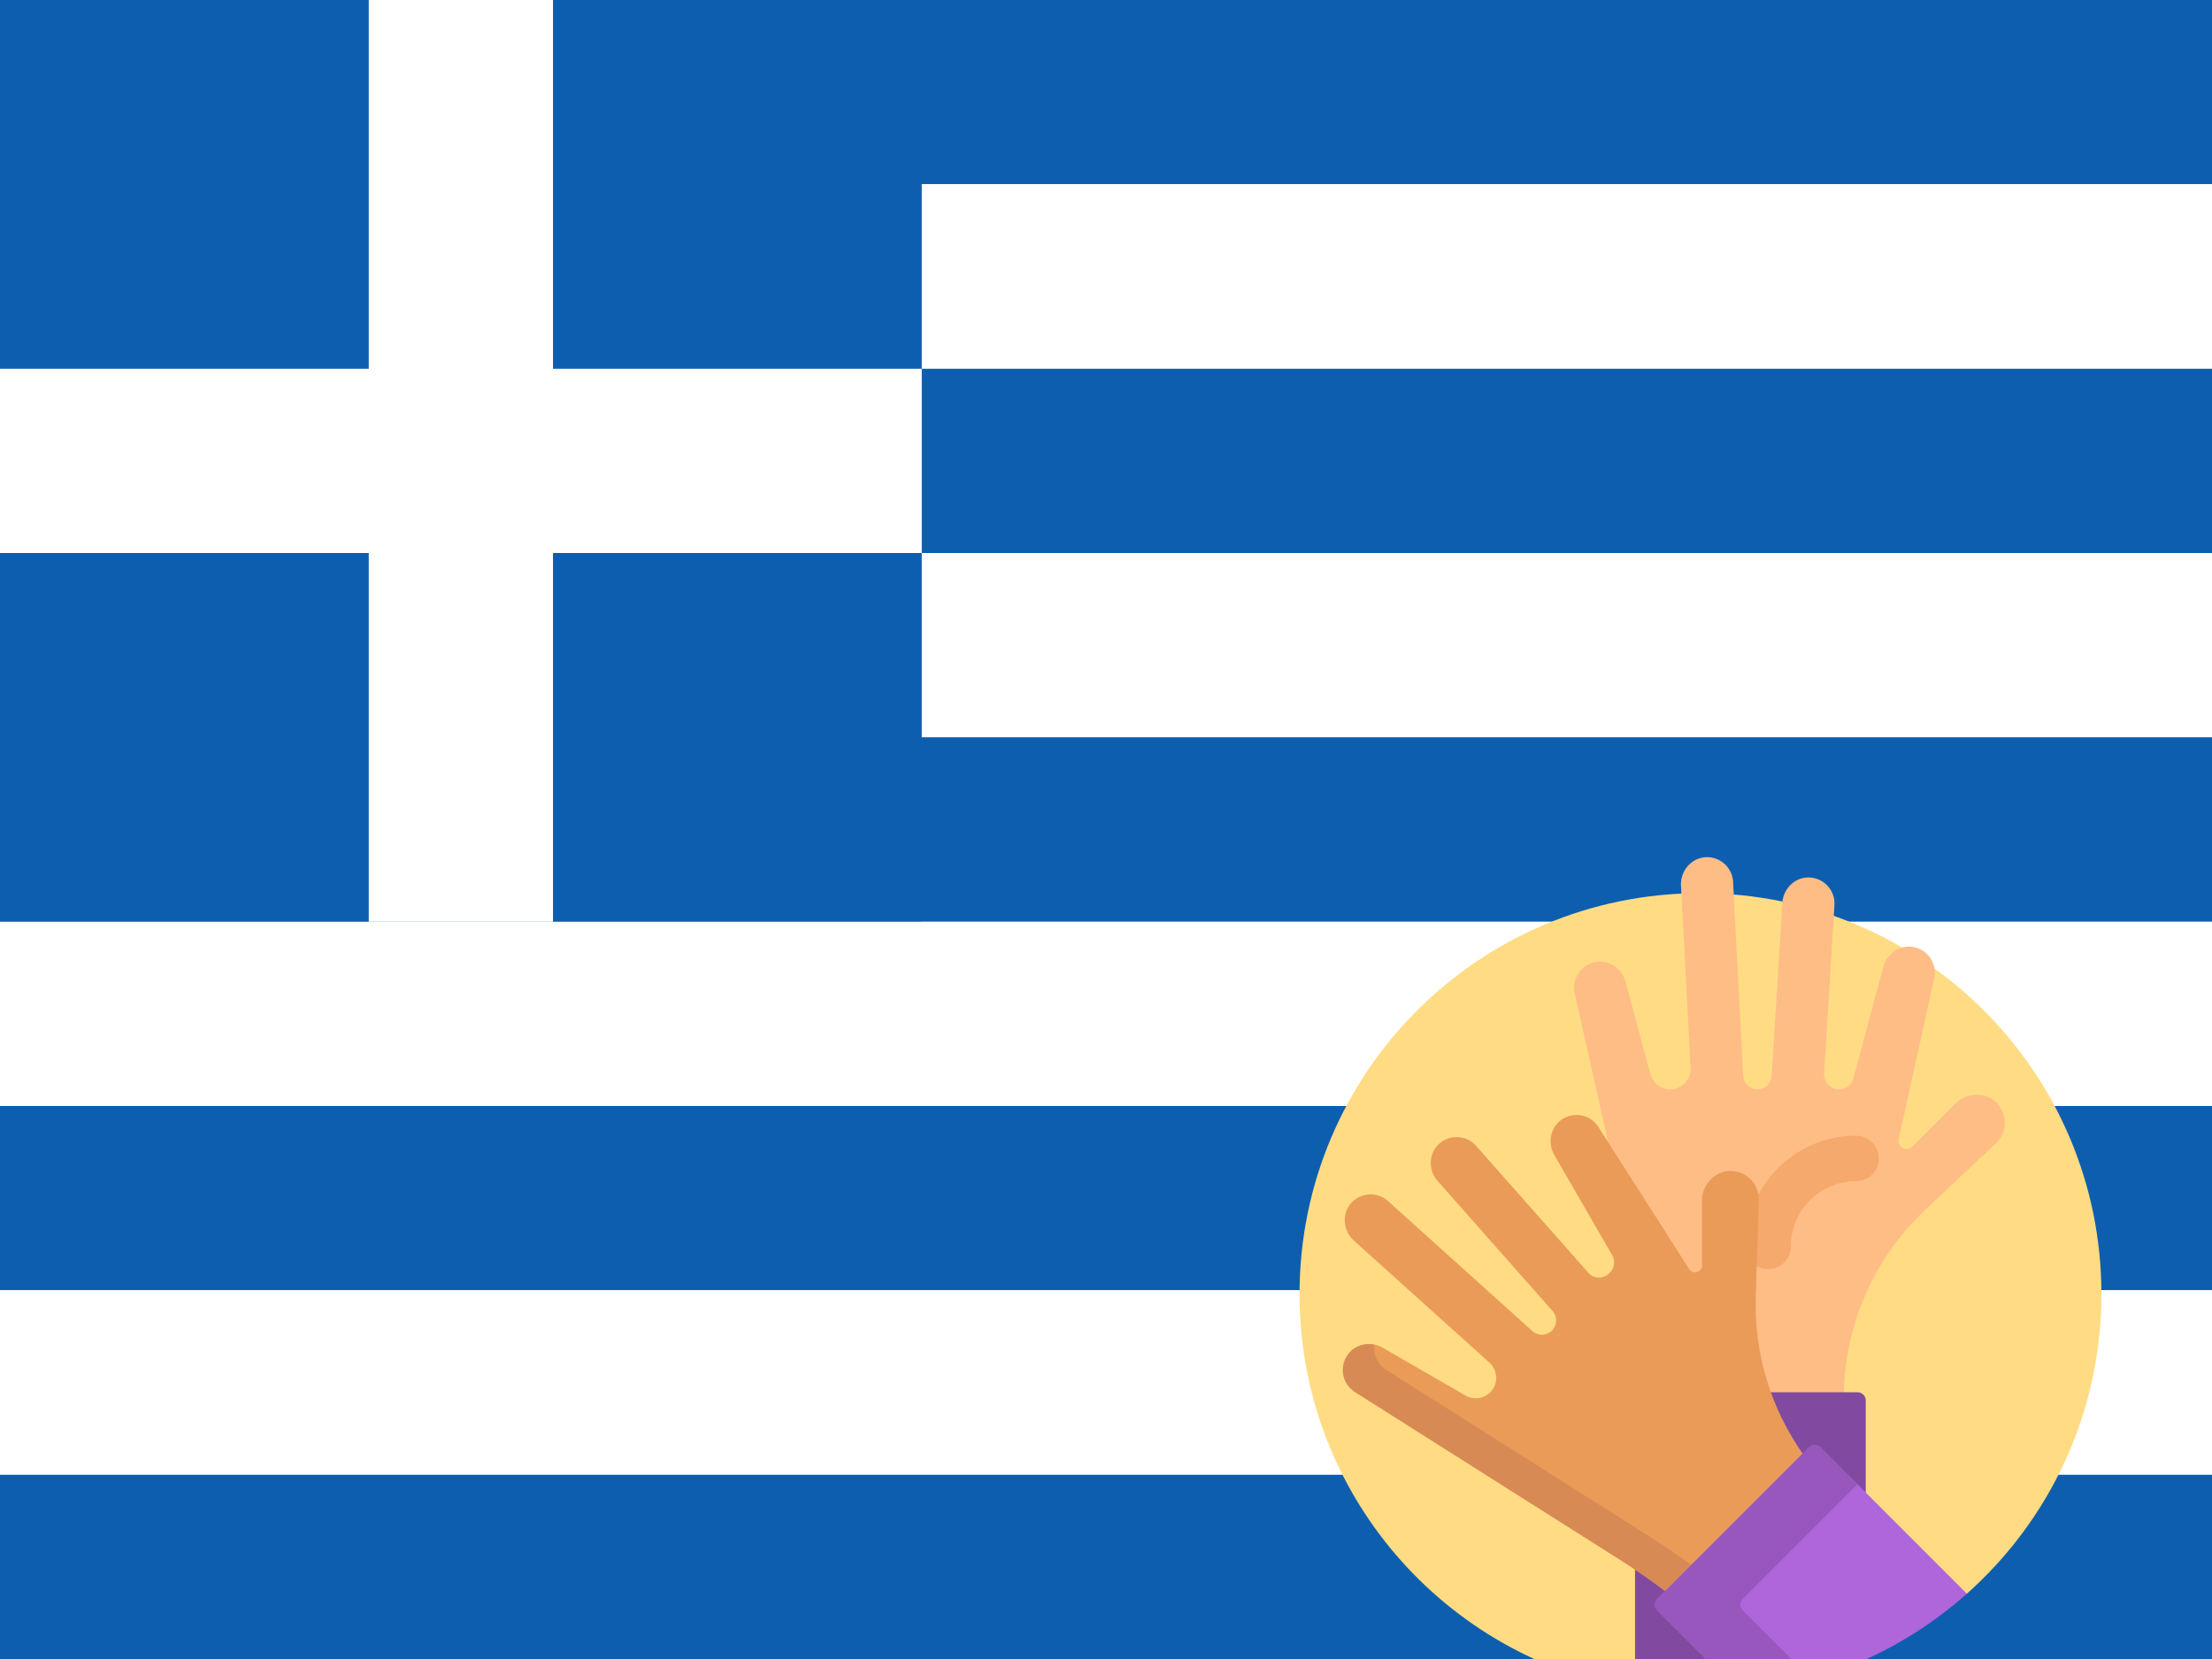 <svg width="80" height="60" viewBox="0 0 80 60" fill="none" xmlns="http://www.w3.org/2000/svg">
<g clip-path="url(#clip0_427_6874)">
<path fill-rule="evenodd" clip-rule="evenodd" d="M0 0H80V6.662H0V0Z" fill="#0D5EAF"/>
<path fill-rule="evenodd" clip-rule="evenodd" d="M0 6.663H80V13.338H0V6.663Z" fill="white"/>
<path fill-rule="evenodd" clip-rule="evenodd" d="M0 13.337H80V20H0V13.337Z" fill="#0D5EAF"/>
<path fill-rule="evenodd" clip-rule="evenodd" d="M0 20H80V26.663H0V20Z" fill="white"/>
<path d="M0 0H33.337V33.337H0V0Z" fill="#0D5EAF"/>
<path fill-rule="evenodd" clip-rule="evenodd" d="M0 26.663H80V33.338H0V26.663Z" fill="#0D5EAF"/>
<path fill-rule="evenodd" clip-rule="evenodd" d="M0 33.337H80V40H0V33.337Z" fill="white"/>
<path fill-rule="evenodd" clip-rule="evenodd" d="M0 40H80V46.663H0V40Z" fill="#0D5EAF"/>
<path fill-rule="evenodd" clip-rule="evenodd" d="M0 46.663H80V53.338H0V46.663Z" fill="white"/>
<path fill-rule="evenodd" clip-rule="evenodd" d="M13.337 0H20V33.337H13.337V0Z" fill="white"/>
<path fill-rule="evenodd" clip-rule="evenodd" d="M0 13.337H33.337V20H0V13.337Z" fill="white"/>
<path d="M0 53.337H80V60H0V53.337Z" fill="#0D5EAF"/>
<g filter="url(#filter0_d_427_6874)">
<path d="M61.5 28.302C53.492 28.302 47 34.794 47 42.802C47 50.004 52.251 55.978 59.133 57.109L59.192 57.059V52.734L49.071 46.315C48.857 46.192 48.709 45.994 48.651 45.757C48.593 45.52 48.634 45.276 48.765 45.07C48.925 44.82 49.204 44.67 49.513 44.67C49.676 44.67 49.838 44.713 49.98 44.795L52.973 46.523C53.095 46.594 53.233 46.631 53.373 46.631C53.586 46.631 53.787 46.547 53.938 46.396C54.095 46.24 54.178 46.032 54.172 45.81C54.166 45.589 54.072 45.385 53.908 45.237L48.969 40.793C48.621 40.445 48.6 39.879 48.925 39.535C49.094 39.355 49.323 39.256 49.57 39.256C49.806 39.256 50.029 39.348 50.196 39.515L55.381 44.184C55.487 44.279 55.623 44.331 55.765 44.331C55.919 44.331 56.063 44.271 56.172 44.163C56.386 43.949 56.397 43.603 56.196 43.376L52.086 38.726C51.733 38.372 51.712 37.807 52.036 37.462C52.206 37.282 52.435 37.183 52.682 37.183C52.918 37.183 53.141 37.275 53.308 37.443L57.401 42.071C57.51 42.194 57.667 42.265 57.832 42.265C57.986 42.265 58.13 42.205 58.238 42.096L58.269 42.065C58.453 41.882 58.49 41.596 58.361 41.371L56.263 37.739C56.022 37.32 56.145 36.775 56.538 36.525C56.682 36.433 56.846 36.385 57.015 36.385C57.331 36.385 57.625 36.554 57.782 36.828L61.041 41.93C61.099 42.022 61.194 42.074 61.301 42.074C61.455 42.074 61.615 41.957 61.615 41.762V39.402C61.615 38.88 62.044 38.424 62.55 38.407C62.561 38.407 62.572 38.407 62.583 38.407C63.117 38.407 63.551 38.841 63.551 39.375L63.441 42.905C63.404 44.099 63.6 45.294 64.007 46.413H67.182C67.312 46.413 67.418 46.519 67.418 46.649V50.006L71.048 53.635L71.135 53.638C74.12 50.982 76 47.112 76 42.802C76 34.794 69.508 28.302 61.5 28.302Z" fill="#FFDC83"/>
<path d="M72.182 35.854C71.783 35.48 71.122 35.511 70.736 35.897L69.165 37.468C68.958 37.675 68.608 37.483 68.671 37.197L69.944 31.424C70.083 30.906 69.764 30.374 69.235 30.257C68.737 30.147 68.244 30.471 68.112 30.964L67.031 34.998C66.968 35.233 66.754 35.397 66.51 35.397C66.199 35.397 65.952 35.135 65.971 34.825L66.348 28.679C66.348 28.148 65.909 27.719 65.374 27.735C64.857 27.751 64.458 28.202 64.458 28.719L64.076 34.914C64.059 35.185 63.834 35.398 63.562 35.398C63.287 35.398 63.061 35.183 63.047 34.909L62.682 27.945C62.682 27.413 62.243 26.984 61.708 27C61.191 27.016 60.792 27.467 60.792 27.984L61.142 34.618C61.164 35.042 60.827 35.398 60.403 35.398C60.068 35.398 59.775 35.172 59.688 34.849L58.793 31.51C58.661 31.017 58.168 30.693 57.67 30.803C57.141 30.92 56.822 31.453 56.96 31.97L58.199 37.48L61.041 41.929C61.099 42.021 61.194 42.074 61.301 42.074C61.455 42.074 61.615 41.957 61.615 41.762V39.401C61.615 38.879 62.043 38.424 62.55 38.407C62.561 38.407 62.572 38.406 62.583 38.406C63.117 38.406 63.551 38.841 63.551 39.374L63.441 42.905C63.404 44.098 63.6 45.293 64.007 46.412H66.687C66.728 43.887 67.788 41.483 69.632 39.751L72.207 37.331C72.617 36.922 72.608 36.253 72.182 35.854Z" fill="#FFBD86"/>
<path d="M65.147 48.604L65.187 48.662L65.463 48.386C65.508 48.341 65.568 48.316 65.631 48.316C65.694 48.316 65.754 48.341 65.798 48.386L67.477 50.065V46.649C67.477 46.486 67.345 46.353 67.181 46.353H63.986C64.269 47.15 64.659 47.909 65.147 48.604Z" fill="#814AA0"/>
<path d="M59.981 54.203C59.937 54.158 59.912 54.099 59.912 54.035C59.912 53.988 59.926 53.943 59.952 53.904L60.311 53.538L59.133 52.694V57.109C59.903 57.235 60.694 57.302 61.5 57.302C62.008 57.302 62.509 57.275 63.003 57.224L59.981 54.203Z" fill="#814AA0"/>
<path d="M67.128 37.073C65.563 37.073 64.205 37.976 63.547 39.288C63.55 39.317 63.551 39.346 63.551 39.375L63.477 41.754C63.61 41.846 63.772 41.901 63.946 41.901C64.401 41.901 64.769 41.533 64.769 41.078C64.769 39.777 65.827 38.719 67.128 38.719C67.582 38.719 67.951 38.351 67.951 37.896C67.951 37.442 67.582 37.073 67.128 37.073Z" fill="#F6A96C"/>
<path d="M65.23 48.619C64.053 46.967 63.436 44.963 63.5 42.907L63.611 39.375C63.611 38.796 63.132 38.328 62.548 38.348C62.002 38.366 61.556 38.855 61.556 39.401V41.762C61.556 42.014 61.227 42.111 61.091 41.898L57.834 36.798C57.566 36.334 56.963 36.183 56.507 36.474C56.076 36.749 55.957 37.327 56.212 37.769L58.309 41.401C58.426 41.603 58.392 41.858 58.227 42.023L58.196 42.054C57.986 42.265 57.642 42.254 57.446 42.032L53.35 37.401C52.974 37.025 52.36 37.032 51.993 37.421C51.639 37.798 51.676 38.399 52.041 38.765L56.152 43.415C56.332 43.619 56.323 43.928 56.13 44.121C55.936 44.315 55.624 44.323 55.42 44.139L50.238 39.473C49.862 39.097 49.249 39.104 48.882 39.494C48.527 39.87 48.564 40.471 48.93 40.837L53.868 45.281C54.183 45.565 54.196 46.054 53.896 46.354C53.659 46.591 53.293 46.64 53.003 46.472L50.009 44.744C49.567 44.489 48.99 44.608 48.715 45.038C48.424 45.495 48.575 46.097 49.039 46.365L58.599 52.416C59.174 52.779 59.73 53.168 60.27 53.58L65.23 48.619Z" fill="#EA9B58"/>
<path d="M59.726 51.613L50.166 45.563C49.828 45.367 49.657 44.994 49.701 44.63C49.327 44.557 48.929 44.703 48.715 45.038C48.424 45.495 48.575 46.097 49.039 46.365L58.599 52.416C59.157 52.769 59.698 53.145 60.222 53.543L61.163 52.602C60.697 52.255 60.218 51.924 59.726 51.613Z" fill="#D88A55"/>
<path d="M71.134 53.638L65.84 48.344C65.725 48.228 65.537 48.228 65.422 48.344L59.94 53.826C59.824 53.942 59.824 54.129 59.94 54.245L62.927 57.232C66.063 56.926 68.906 55.62 71.134 53.638Z" fill="#AF66DA"/>
<path d="M63.03 54.245C62.914 54.129 62.914 53.942 63.03 53.826L67.176 49.68L65.84 48.344C65.725 48.228 65.537 48.228 65.422 48.344L59.94 53.826C59.824 53.942 59.824 54.129 59.94 54.245L62.927 57.232C63.818 57.145 64.686 56.977 65.522 56.736L63.03 54.245Z" fill="#9857BD"/>
</g>
</g>
<defs>
<filter id="filter0_d_427_6874" x="43" y="27" width="37" height="38.302" filterUnits="userSpaceOnUse" color-interpolation-filters="sRGB">
<feFlood flood-opacity="0" result="BackgroundImageFix"/>
<feColorMatrix in="SourceAlpha" type="matrix" values="0 0 0 0 0 0 0 0 0 0 0 0 0 0 0 0 0 0 127 0" result="hardAlpha"/>
<feOffset dy="4"/>
<feGaussianBlur stdDeviation="2"/>
<feComposite in2="hardAlpha" operator="out"/>
<feColorMatrix type="matrix" values="0 0 0 0 0 0 0 0 0 0 0 0 0 0 0 0 0 0 0.25 0"/>
<feBlend mode="normal" in2="BackgroundImageFix" result="effect1_dropShadow_427_6874"/>
<feBlend mode="normal" in="SourceGraphic" in2="effect1_dropShadow_427_6874" result="shape"/>
</filter>
<clipPath id="clip0_427_6874">
<rect width="80" height="60" fill="white"/>
</clipPath>
</defs>
</svg>
